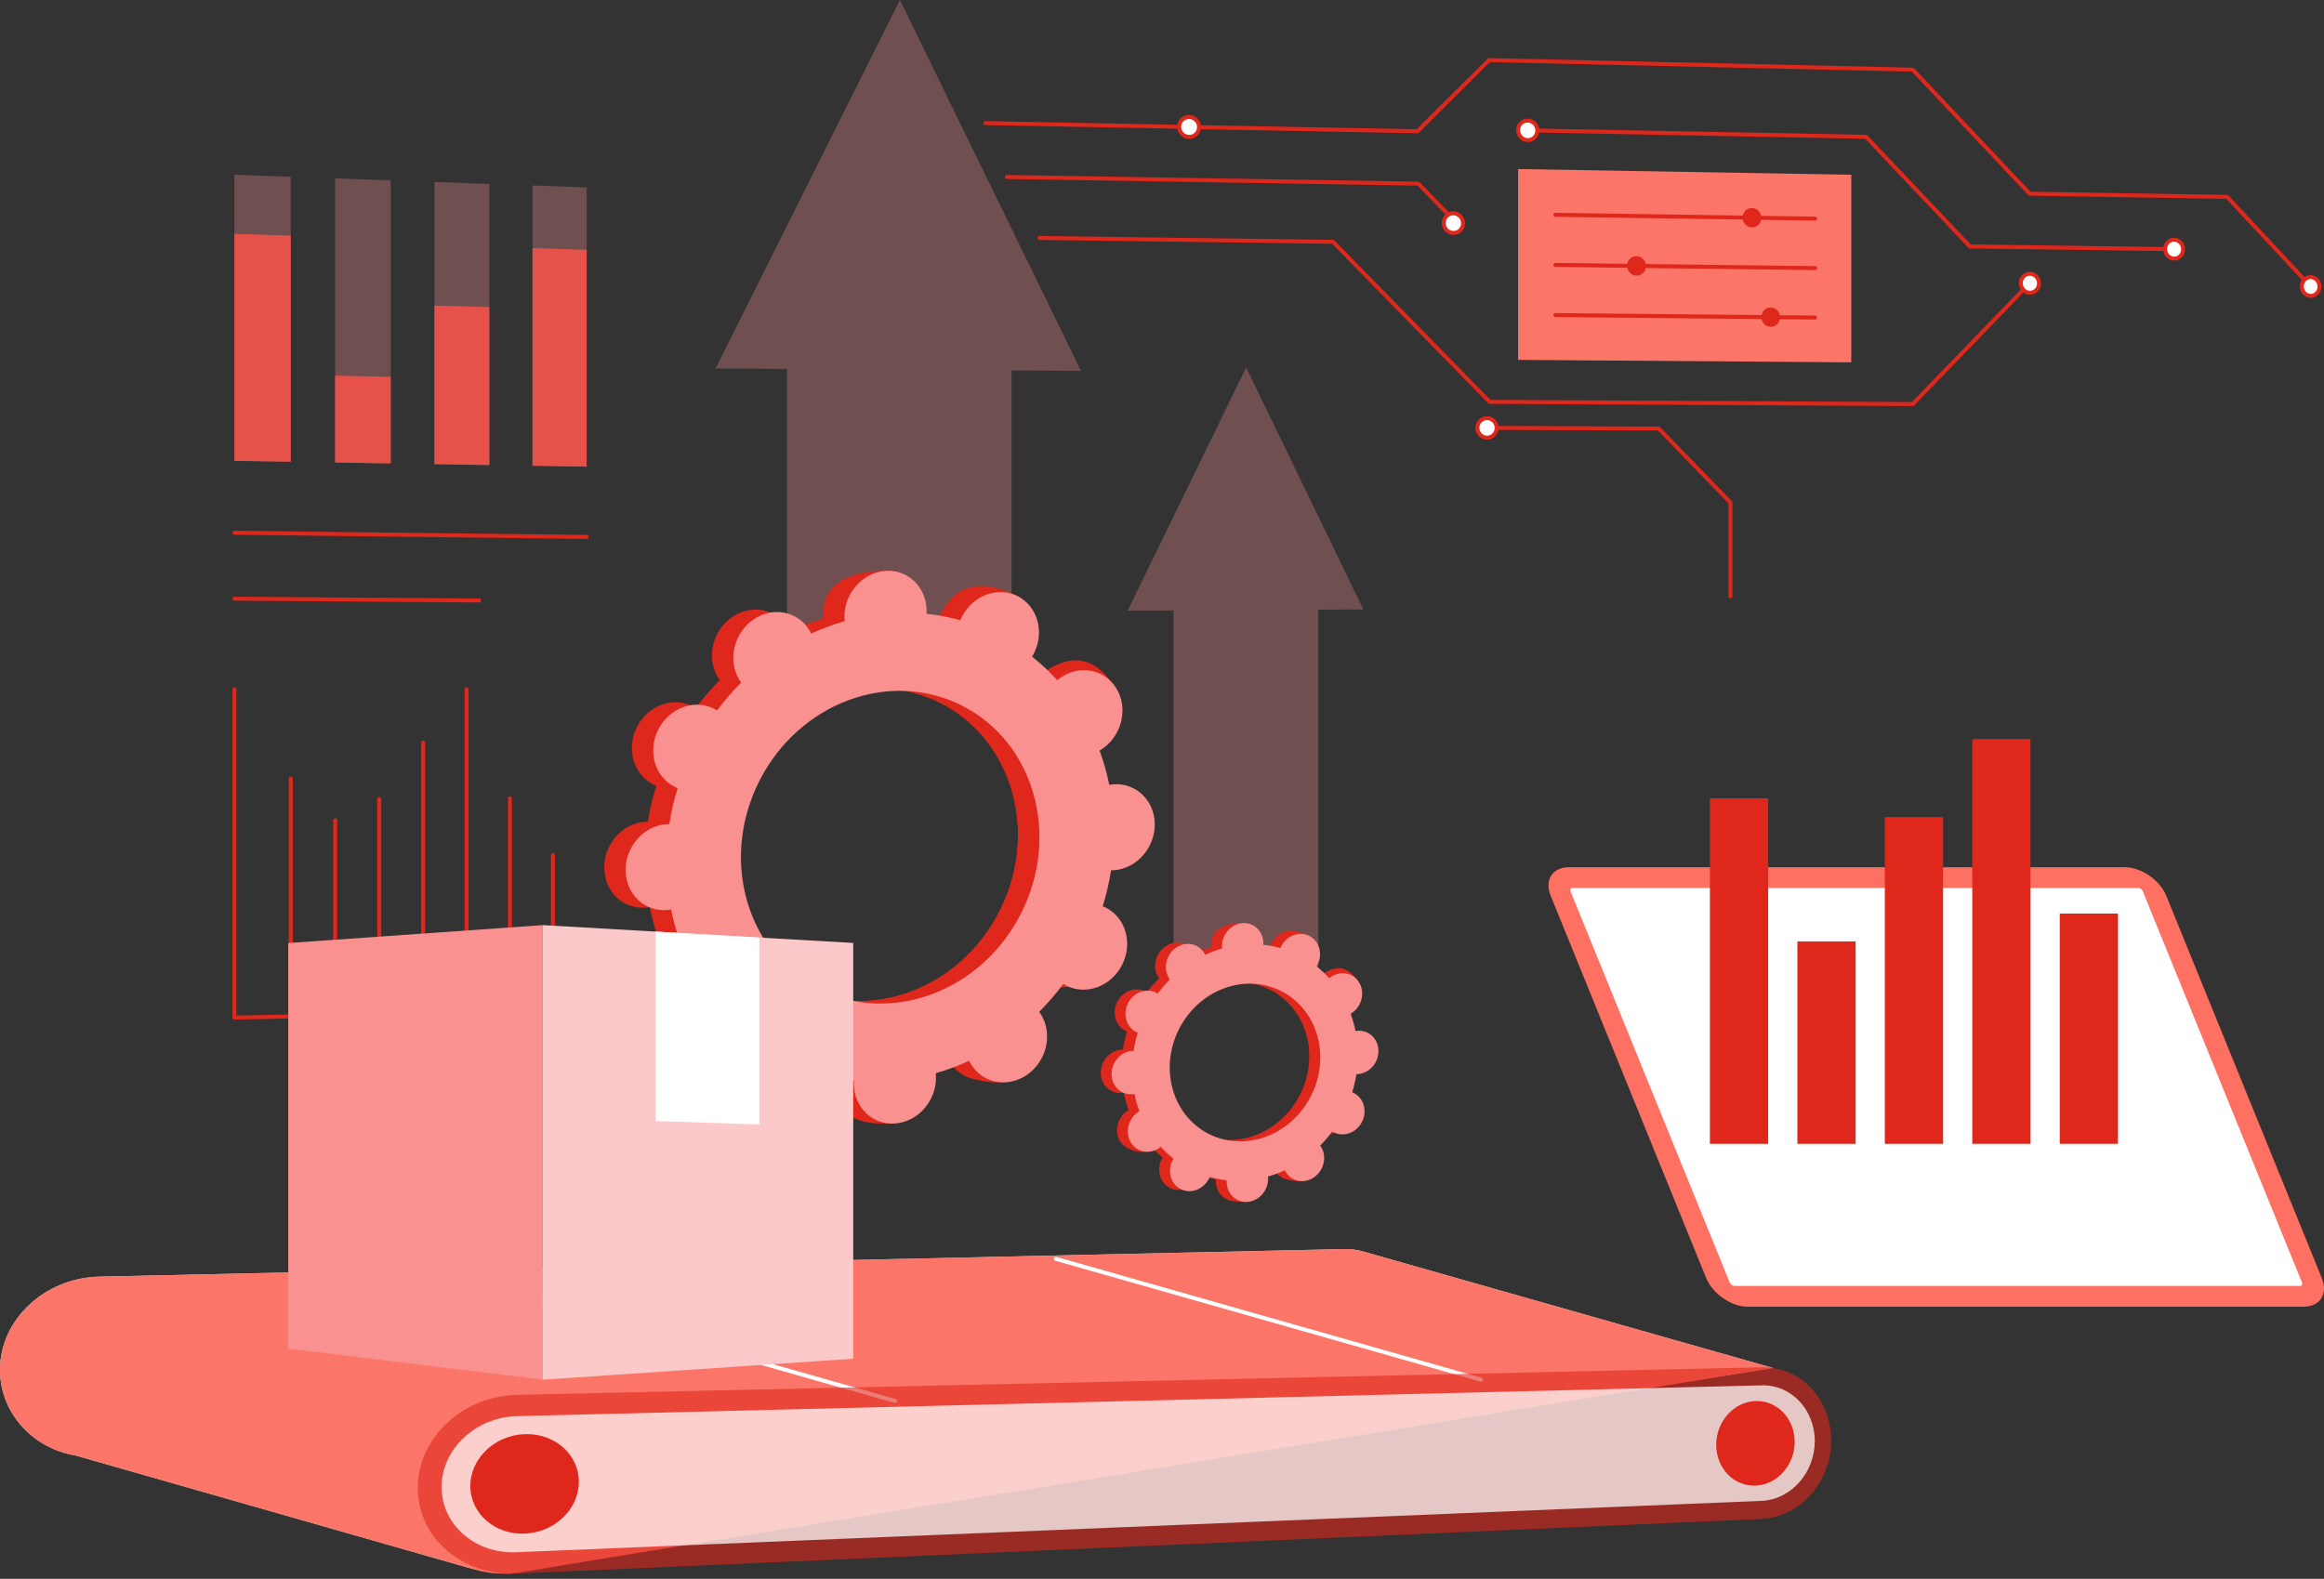 <svg width="415" height="282" viewBox="0 0 415 282" fill="none" xmlns="http://www.w3.org/2000/svg">
<rect x="0" y="0" width="415" height="282" fill="#333333" stroke="none"/>
<path opacity="0.3" d="M51.92 82.474L41.852 82.306V31.218L51.92 31.579V82.474Z" fill="#FA9191"/>
<path d="M51.92 82.474L41.852 82.306V41.768L51.92 42.089V82.474Z" fill="#E65249"/>
<path opacity="0.3" d="M69.777 82.772L59.844 82.606V31.864L69.777 32.221V82.772Z" fill="#FA9191"/>
<path d="M69.777 82.772L59.844 82.606V67.095L69.777 67.319V82.772Z" fill="#E65249"/>
<path opacity="0.3" d="M87.382 83.065L77.582 82.902V32.501L87.382 32.852V83.065Z" fill="#FA9191"/>
<path d="M87.382 83.065L77.582 82.902V54.582L87.382 54.851V83.065Z" fill="#E65249"/>
<path opacity="0.3" d="M104.76 83.354L95.09 83.193V33.128L104.76 33.475V83.354Z" fill="#FA9191"/>
<path d="M104.76 83.353L95.09 83.192V44.321L104.76 44.626V83.353Z" fill="#E65249"/>
<path d="M104.767 96.256C104.765 96.256 104.764 96.256 104.762 96.256L41.855 95.512C41.659 95.51 41.502 95.349 41.504 95.153C41.506 94.957 41.666 94.803 41.863 94.802L104.771 95.545C104.967 95.548 105.124 95.708 105.122 95.905C105.12 96.1 104.961 96.256 104.767 96.256Z" fill="#E0271B"/>
<path d="M85.573 107.612C85.573 107.612 85.572 107.612 85.571 107.612L41.857 107.289C41.66 107.288 41.503 107.128 41.504 106.931C41.505 106.736 41.664 106.579 41.859 106.579C41.86 106.579 41.861 106.579 41.862 106.579L85.576 106.902C85.772 106.903 85.93 107.063 85.929 107.26C85.927 107.455 85.768 107.612 85.573 107.612Z" fill="#E0271B"/>
<path d="M41.859 182.114C41.766 182.114 41.677 182.078 41.611 182.013C41.542 181.946 41.504 181.855 41.504 181.759V123.099C41.504 122.903 41.663 122.744 41.859 122.744C42.056 122.744 42.215 122.903 42.215 123.099V181.396L104.759 180.098C104.948 180.097 105.118 180.25 105.122 180.446C105.126 180.642 104.97 180.804 104.774 180.808L41.867 182.114C41.864 182.114 41.862 182.114 41.859 182.114Z" fill="#E0271B"/>
<path d="M51.926 174.152C51.729 174.152 51.57 173.993 51.57 173.796V139.077C51.57 138.881 51.729 138.722 51.926 138.722C52.122 138.722 52.281 138.881 52.281 139.077V173.796C52.281 173.993 52.122 174.152 51.926 174.152Z" fill="#E0271B"/>
<path d="M59.847 174.01C59.651 174.01 59.492 173.851 59.492 173.655V146.523C59.492 146.327 59.651 146.168 59.847 146.168C60.044 146.168 60.203 146.327 60.203 146.523V173.655C60.203 173.851 60.044 174.01 59.847 174.01Z" fill="#E0271B"/>
<path d="M67.719 173.87C67.522 173.87 67.363 173.711 67.363 173.514V142.733C67.363 142.536 67.522 142.377 67.719 142.377C67.915 142.377 68.074 142.536 68.074 142.733V173.514C68.074 173.71 67.915 173.87 67.719 173.87Z" fill="#E0271B"/>
<path d="M75.543 173.73C75.347 173.73 75.188 173.571 75.188 173.375V132.62C75.188 132.424 75.347 132.265 75.543 132.265C75.739 132.265 75.898 132.424 75.898 132.62V173.375C75.898 173.571 75.739 173.73 75.543 173.73Z" fill="#E0271B"/>
<path d="M83.316 173.592C83.12 173.592 82.961 173.433 82.961 173.236V123.153C82.961 122.957 83.12 122.798 83.316 122.798C83.513 122.798 83.672 122.957 83.672 123.153V173.236C83.672 173.433 83.513 173.592 83.316 173.592Z" fill="#E0271B"/>
<path d="M91.051 173.454C90.854 173.454 90.695 173.295 90.695 173.098V142.59C90.695 142.393 90.854 142.234 91.051 142.234C91.247 142.234 91.406 142.393 91.406 142.59V173.098C91.406 173.295 91.247 173.454 91.051 173.454Z" fill="#E0271B"/>
<path d="M98.734 173.317C98.538 173.317 98.379 173.158 98.379 172.962V152.765C98.379 152.568 98.538 152.409 98.734 152.409C98.93 152.409 99.09 152.568 99.09 152.765V172.962C99.09 173.158 98.93 173.317 98.734 173.317Z" fill="#E0271B"/>
<path d="M412.623 51.527C412.527 51.527 412.432 51.489 412.363 51.414L397.548 35.522L362.42 34.952C362.324 34.95 362.232 34.91 362.167 34.84L341.406 12.796L266.033 11.094L253.355 23.699C253.287 23.767 253.195 23.799 253.098 23.802L175.974 22.346C175.777 22.342 175.622 22.18 175.625 21.984C175.629 21.788 175.778 21.633 175.987 21.635L252.961 23.089L265.639 10.484C265.708 10.415 265.811 10.384 265.897 10.38L341.571 12.089C341.666 12.091 341.756 12.132 341.822 12.201L362.581 34.243L397.711 34.813C397.807 34.815 397.899 34.856 397.965 34.926L412.882 50.929C413.016 51.073 413.008 51.298 412.865 51.431C412.796 51.495 412.709 51.527 412.623 51.527Z" fill="#E0271B"/>
<path d="M341.563 72.523C341.562 72.523 341.562 72.523 341.561 72.523L265.998 72.132C265.903 72.132 265.813 72.094 265.746 72.026L237.882 43.548L185.612 42.857C185.416 42.855 185.259 42.693 185.262 42.497C185.264 42.303 185.423 42.147 185.617 42.147C185.619 42.147 185.62 42.147 185.622 42.147L238.038 42.839C238.132 42.84 238.221 42.879 238.287 42.946L266.151 71.422L341.413 71.811L362.228 50.287C362.365 50.146 362.589 50.142 362.73 50.279C362.871 50.415 362.875 50.64 362.739 50.781L341.818 72.415C341.751 72.484 341.659 72.523 341.563 72.523Z" fill="#E0271B"/>
<path d="M388.238 44.862C388.236 44.862 388.234 44.862 388.233 44.862L351.764 44.373C351.668 44.371 351.576 44.332 351.511 44.262L333.063 24.786L271.849 23.62C271.652 23.616 271.496 23.454 271.5 23.258C271.504 23.062 271.676 22.909 271.862 22.91L333.225 24.078C333.321 24.08 333.411 24.12 333.477 24.189L351.923 43.664L388.242 44.152C388.439 44.154 388.595 44.316 388.593 44.512C388.59 44.706 388.431 44.862 388.238 44.862Z" fill="#E0271B"/>
<path d="M309.009 106.847C308.813 106.847 308.654 106.688 308.654 106.491V89.911L296.042 76.897L265.049 76.781C264.853 76.781 264.695 76.621 264.695 76.425C264.696 76.229 264.855 76.071 265.051 76.071C265.051 76.071 265.051 76.071 265.052 76.071L296.194 76.186C296.29 76.187 296.381 76.226 296.448 76.295L309.264 89.52C309.329 89.586 309.365 89.675 309.365 89.767V106.491C309.365 106.688 309.205 106.847 309.009 106.847Z" fill="#E0271B"/>
<path d="M259.535 39.617C259.442 39.617 259.35 39.581 259.28 39.509L253.109 33.157L179.787 31.967C179.591 31.963 179.434 31.802 179.438 31.606C179.441 31.412 179.599 31.256 179.793 31.256C179.795 31.256 179.797 31.256 179.799 31.256L253.267 32.449C253.361 32.45 253.451 32.489 253.516 32.556L259.79 39.014C259.926 39.155 259.923 39.38 259.782 39.516C259.713 39.584 259.624 39.617 259.535 39.617Z" fill="#E0271B"/>
<path d="M330.585 64.717L271.094 64.281V30.197L330.585 31.211V64.717Z" fill="#FB7668"/>
<path d="M324.125 39.406C324.123 39.406 324.121 39.406 324.119 39.406L277.745 38.722C277.548 38.719 277.392 38.557 277.395 38.361C277.397 38.165 277.574 38.005 277.755 38.011L324.13 38.695C324.326 38.698 324.483 38.859 324.48 39.056C324.477 39.25 324.319 39.406 324.125 39.406Z" fill="#E0271B"/>
<path d="M324.125 48.241C324.123 48.241 324.122 48.241 324.12 48.241L277.746 47.675C277.549 47.673 277.392 47.512 277.395 47.316C277.397 47.12 277.569 46.969 277.754 46.965L324.129 47.53C324.325 47.533 324.482 47.694 324.48 47.89C324.477 48.084 324.319 48.241 324.125 48.241Z" fill="#E0271B"/>
<path d="M324.125 57.076C324.123 57.076 324.122 57.076 324.121 57.076L277.746 56.629C277.55 56.627 277.393 56.467 277.395 56.271C277.396 56.076 277.555 55.919 277.75 55.919C277.751 55.919 277.752 55.919 277.753 55.919L324.128 56.365C324.324 56.367 324.482 56.528 324.48 56.724C324.478 56.919 324.319 57.076 324.125 57.076Z" fill="#E0271B"/>
<path d="M317.873 56.66C317.873 57.613 317.125 58.378 316.201 58.37C315.277 58.361 314.527 57.581 314.527 56.628C314.527 55.674 315.277 54.909 316.201 54.918C317.125 54.927 317.873 55.707 317.873 56.66Z" fill="#E0271B"/>
<path d="M293.928 47.517C293.928 48.477 293.169 49.245 292.232 49.234C291.295 49.224 290.535 48.436 290.535 47.476C290.535 46.516 291.295 45.747 292.232 45.759C293.169 45.771 293.928 46.558 293.928 47.517Z" fill="#E0271B"/>
<path d="M314.524 38.909C314.524 39.862 313.774 40.624 312.849 40.611C311.923 40.598 311.172 39.814 311.172 38.859C311.172 37.905 311.923 37.142 312.849 37.156C313.774 37.171 314.524 37.955 314.524 38.909Z" fill="#E0271B"/>
<path d="M261.261 39.877C261.261 40.845 260.488 41.62 259.534 41.606C258.579 41.593 257.805 40.797 257.805 39.828C257.805 38.858 258.579 38.084 259.534 38.098C260.488 38.112 261.261 38.909 261.261 39.877Z" fill="white"/>
<path d="M259.558 41.962C259.548 41.962 259.538 41.962 259.529 41.962C258.382 41.946 257.449 40.989 257.449 39.828C257.449 39.258 257.67 38.727 258.071 38.332C258.465 37.944 258.99 37.734 259.539 37.743C260.684 37.76 261.616 38.717 261.616 39.877C261.616 40.446 261.396 40.977 260.995 41.372C260.609 41.753 260.099 41.962 259.558 41.962ZM259.508 38.453C259.154 38.453 258.822 38.59 258.57 38.838C258.306 39.098 258.16 39.45 258.16 39.828C258.16 40.602 258.779 41.241 259.539 41.251C259.899 41.263 260.24 41.119 260.497 40.866C260.76 40.605 260.906 40.254 260.906 39.877C260.906 39.103 260.288 38.465 259.529 38.453C259.521 38.453 259.515 38.453 259.508 38.453Z" fill="#E0271B"/>
<path d="M364.112 50.612C364.112 51.552 363.384 52.306 362.485 52.296C361.585 52.286 360.855 51.515 360.855 50.574C360.855 49.633 361.585 48.88 362.485 48.89C363.384 48.901 364.112 49.672 364.112 50.612Z" fill="white"/>
<path d="M362.502 52.651C362.495 52.651 362.488 52.651 362.481 52.651C361.388 52.639 360.5 51.707 360.5 50.574C360.5 50.009 360.716 49.484 361.109 49.096C361.482 48.728 361.988 48.536 362.489 48.535C363.58 48.548 364.467 49.48 364.467 50.611C364.467 51.176 364.252 51.701 363.859 52.089C363.492 52.452 363.011 52.651 362.502 52.651ZM362.466 49.245C362.145 49.245 361.841 49.371 361.608 49.602C361.352 49.855 361.21 50.2 361.21 50.574C361.21 51.319 361.784 51.932 362.488 51.94C362.816 51.932 363.123 51.817 363.359 51.584C363.616 51.33 363.757 50.985 363.757 50.611C363.757 49.867 363.184 49.254 362.48 49.245C362.475 49.245 362.47 49.245 362.466 49.245Z" fill="#E0271B"/>
<path d="M267.252 76.434C267.252 77.398 266.485 78.178 265.539 78.174C264.592 78.171 263.824 77.386 263.824 76.421C263.824 75.456 264.592 74.677 265.539 74.681C266.485 74.685 267.252 75.47 267.252 76.434Z" fill="white"/>
<path d="M265.544 78.53C265.542 78.53 265.54 78.53 265.538 78.53C264.397 78.526 263.469 77.58 263.469 76.421C263.469 75.853 263.688 75.321 264.087 74.924C264.477 74.535 265.001 74.333 265.54 74.325C266.68 74.33 267.607 75.276 267.607 76.434C267.607 77.002 267.388 77.533 266.989 77.93C266.601 78.317 266.089 78.53 265.544 78.53ZM265.531 75.036C265.177 75.036 264.842 75.175 264.589 75.427C264.325 75.69 264.179 76.043 264.179 76.421C264.179 77.19 264.79 77.817 265.54 77.819C265.909 77.829 266.233 77.681 266.488 77.427C266.751 77.164 266.897 76.811 266.897 76.434C266.897 75.666 266.287 75.039 265.537 75.036C265.535 75.036 265.533 75.036 265.531 75.036Z" fill="#E0271B"/>
<path d="M414.201 51.19C414.201 52.116 413.494 52.859 412.621 52.849C411.747 52.84 411.039 52.08 411.039 51.153C411.039 50.226 411.747 49.483 412.621 49.494C413.494 49.504 414.201 50.264 414.201 51.19Z" fill="white"/>
<path d="M412.637 53.204C412.63 53.204 412.624 53.204 412.617 53.204C411.551 53.192 410.684 52.272 410.684 51.153C410.684 50.59 410.898 50.068 411.286 49.684C411.649 49.326 412.112 49.144 412.625 49.138C413.69 49.151 414.556 50.071 414.556 51.189C414.556 51.752 414.342 52.273 413.954 52.657C413.597 53.01 413.13 53.204 412.637 53.204ZM412.602 49.849C412.298 49.849 412.009 49.969 411.786 50.19C411.533 50.439 411.394 50.781 411.394 51.153C411.394 51.885 411.946 52.486 412.624 52.493C412.938 52.497 413.228 52.376 413.454 52.152C413.706 51.902 413.845 51.56 413.845 51.189C413.845 50.458 413.294 49.857 412.616 49.849C412.612 49.849 412.607 49.849 412.602 49.849Z" fill="#E0271B"/>
<path d="M389.841 44.528C389.841 45.461 389.123 46.208 388.238 46.197C387.351 46.185 386.633 45.419 386.633 44.485C386.633 43.552 387.351 42.805 388.238 42.817C389.123 42.829 389.841 43.596 389.841 44.528Z" fill="white"/>
<path d="M388.257 46.552C388.249 46.552 388.241 46.551 388.233 46.551C387.154 46.538 386.277 45.611 386.277 44.485C386.277 43.921 386.493 43.398 386.883 43.012C387.251 42.65 387.739 42.452 388.242 42.461C389.319 42.476 390.196 43.404 390.196 44.528C390.196 45.092 389.981 45.614 389.59 46C389.229 46.356 388.757 46.552 388.257 46.552ZM388.216 43.172C387.905 43.172 387.609 43.294 387.382 43.518C387.128 43.769 386.988 44.112 386.988 44.485C386.988 45.224 387.55 45.832 388.242 45.841C388.561 45.849 388.86 45.722 389.091 45.494C389.345 45.243 389.485 44.9 389.485 44.528C389.485 43.79 388.923 43.181 388.232 43.172C388.227 43.172 388.221 43.172 388.216 43.172Z" fill="#E0271B"/>
<path d="M274.52 23.317C274.52 24.281 273.753 25.049 272.806 25.032C271.858 25.014 271.09 24.217 271.09 23.251C271.09 22.286 271.858 21.518 272.806 21.537C273.753 21.555 274.52 22.352 274.52 23.317Z" fill="white"/>
<path d="M272.838 25.387C272.825 25.387 272.812 25.386 272.799 25.386C271.661 25.365 270.734 24.407 270.734 23.251C270.734 22.681 270.955 22.152 271.355 21.759C271.747 21.376 272.27 21.175 272.813 21.181C273.95 21.203 274.875 22.161 274.875 23.316C274.875 23.885 274.655 24.414 274.255 24.807C273.874 25.182 273.372 25.387 272.838 25.387ZM272.772 21.891C272.426 21.891 272.1 22.024 271.852 22.267C271.59 22.524 271.445 22.874 271.445 23.251C271.445 24.023 272.058 24.662 272.812 24.676C273.16 24.683 273.504 24.549 273.758 24.299C274.02 24.042 274.165 23.693 274.165 23.316C274.165 22.545 273.552 21.906 272.799 21.891C272.79 21.891 272.781 21.891 272.772 21.891Z" fill="#E0271B"/>
<path d="M214.112 22.71C214.112 23.691 213.318 24.472 212.338 24.454C211.358 24.436 210.562 23.625 210.562 22.643C210.562 21.661 211.358 20.88 212.338 20.899C213.318 20.918 214.112 21.729 214.112 22.71Z" fill="white"/>
<path d="M212.372 24.811C212.359 24.811 212.345 24.81 212.332 24.81C211.16 24.789 210.207 23.817 210.207 22.644C210.207 22.072 210.43 21.538 210.835 21.142C211.239 20.745 211.768 20.535 212.345 20.544C213.515 20.567 214.468 21.539 214.468 22.711C214.468 23.282 214.245 23.815 213.841 24.212C213.447 24.599 212.927 24.811 212.372 24.811ZM212.303 21.255C211.936 21.255 211.592 21.394 211.332 21.649C211.065 21.911 210.918 22.265 210.918 22.644C210.918 23.432 211.558 24.085 212.345 24.1C212.723 24.108 213.076 23.966 213.343 23.705C213.61 23.443 213.757 23.09 213.757 22.711C213.757 21.923 213.117 21.27 212.331 21.255C212.322 21.255 212.313 21.255 212.303 21.255Z" fill="#E0271B"/>
<path opacity="0.3" d="M243.457 108.853L222.531 65.629L201.355 109.08L209.551 109.036V175.874L235.417 175.247V108.896L243.457 108.853Z" fill="#FA9191"/>
<path d="M236.254 202.032C238.045 202.941 240.296 202.106 241.281 200.166C242.266 198.226 241.612 195.916 239.82 195.007C239.728 194.959 239.633 194.92 239.538 194.882C239.871 193.809 240.122 192.727 240.29 191.645C240.393 191.644 240.496 191.642 240.601 191.633C242.645 191.451 244.267 189.573 244.224 187.438C244.181 185.303 242.49 183.72 240.446 183.902C240.339 183.912 240.234 183.929 240.129 183.947C239.916 182.889 239.623 181.856 239.254 180.856C239.348 180.801 239.442 180.744 239.533 180.68C241.282 179.455 241.841 177.037 240.782 175.279C239.723 173.521 237.447 173.09 235.698 174.315C235.608 174.378 235.524 174.445 235.441 174.514C234.75 173.751 233.993 173.043 233.173 172.398C233.231 172.303 233.287 172.207 233.338 172.107C234.323 170.167 235.61 168.048 233.805 167.166C229.628 165.127 227.835 166.873 226.85 168.813C226.799 168.913 226.755 169.015 226.713 169.118C225.708 168.837 224.69 168.643 223.666 168.536C223.672 168.428 223.677 168.32 223.675 168.211C223.632 166.076 224.266 164.921 222.214 164.881C217.74 164.794 216.23 166.736 216.273 168.87C216.275 168.982 216.285 169.091 216.296 169.2C215.27 169.492 214.264 169.865 213.283 170.317C213.237 170.222 213.189 170.128 213.133 170.036C212.074 168.278 209.798 167.846 208.049 169.071C206.3 170.297 205.741 172.715 206.8 174.472C206.855 174.562 206.914 174.647 206.975 174.73C206.2 175.504 205.475 176.345 204.805 177.247C204.718 177.193 204.63 177.14 204.537 177.093C202.746 176.183 200.495 177.018 199.51 178.958C198.525 180.898 199.179 183.208 200.971 184.118C201.063 184.165 201.158 184.204 201.253 184.242C200.92 185.316 200.669 186.397 200.501 187.48C200.399 187.48 200.295 187.482 200.191 187.491C198.147 187.673 196.525 189.551 196.567 191.686C196.61 193.821 198.302 195.404 200.346 195.222C200.453 195.212 200.557 195.195 200.662 195.177C200.875 196.235 201.168 197.268 201.537 198.268C201.443 198.324 201.349 198.38 201.258 198.444C199.509 199.669 198.95 202.088 200.009 203.845C201.068 205.603 204.574 206.42 206.323 205.194C206.413 205.132 205.267 204.679 205.35 204.61C206.041 205.374 206.799 206.081 207.618 206.727C207.561 206.822 207.504 206.917 207.453 207.018C206.468 208.958 207.122 211.268 208.914 212.177C210.705 213.087 212.956 212.252 213.941 210.312C213.992 210.211 214.036 210.109 214.078 210.007C215.083 210.288 216.101 210.482 217.125 210.589C217.119 210.696 217.114 210.804 217.116 210.914C217.159 213.049 218.851 214.631 220.895 214.449C222.939 214.267 224.561 212.389 224.518 210.254C224.516 210.142 224.507 210.033 224.496 209.925C225.521 209.633 226.528 209.259 227.508 208.807C227.554 208.902 227.603 208.997 227.658 209.089C228.717 210.846 230.993 211.278 232.742 210.053C234.491 208.828 235.05 206.41 233.991 204.652C233.937 204.562 233.877 204.478 233.817 204.395C234.591 203.62 235.317 202.779 235.987 201.877C236.073 201.931 236.161 201.985 236.254 202.032ZM213.92 202.315C207.416 199.012 205.042 190.625 208.617 183.582C212.193 176.539 220.365 173.507 226.87 176.809C233.375 180.112 235.749 188.499 232.173 195.542C228.597 202.585 220.425 205.618 213.92 202.315Z" fill="#E0271B"/>
<path d="M240.598 191.633C242.642 191.451 244.265 189.572 244.222 187.438C244.179 185.303 242.487 183.72 240.443 183.902C240.337 183.912 240.232 183.929 240.127 183.947C239.914 182.889 239.621 181.856 239.252 180.856C239.346 180.801 239.44 180.744 239.531 180.68C241.28 179.454 243.443 176.494 242.21 174.854C239.868 171.742 237.445 173.089 235.696 174.315C235.606 174.377 235.522 174.445 235.439 174.514C234.748 173.75 233.991 173.043 233.171 172.397C233.228 172.303 233.285 172.207 233.336 172.106C233.872 171.051 233.919 169.887 233.565 168.897C231.876 171.87 230.21 174.855 228.573 177.857C233.762 181.659 235.415 189.153 232.171 195.542C229.422 200.956 223.958 203.995 218.623 203.614C218.385 204.232 218.152 204.852 217.897 205.463C217.205 207.122 216.419 208.747 215.633 210.369C216.128 210.463 216.625 210.536 217.123 210.588C217.116 210.696 217.112 210.804 217.114 210.914C217.156 213.048 218.453 214.862 222.157 214.666C224.206 214.557 224.558 212.389 224.515 210.254C224.513 210.142 224.504 210.033 224.493 209.925C225.518 209.633 226.525 209.259 227.505 208.807C227.552 208.902 227.6 208.997 227.656 209.089C228.715 210.846 232.389 211.593 234.137 210.368C235.886 209.143 235.047 206.41 233.988 204.652C233.934 204.562 233.875 204.478 233.814 204.395C234.589 203.62 235.314 202.779 235.984 201.877C236.071 201.931 236.159 201.984 236.252 202.031C238.043 202.941 240.294 202.106 241.279 200.166C242.264 198.226 241.61 195.916 239.818 195.007C239.726 194.96 239.631 194.92 239.536 194.882C239.869 193.809 240.12 192.727 240.288 191.645C240.391 191.644 240.494 191.642 240.598 191.633Z" fill="#E0271B"/>
<path d="M238.183 202.251C239.975 203.16 242.226 202.325 243.211 200.385C244.196 198.445 243.542 196.136 241.75 195.226C241.657 195.179 241.562 195.139 241.467 195.101C241.8 194.028 242.051 192.946 242.22 191.864C242.322 191.864 242.425 191.862 242.53 191.853C244.574 191.67 246.196 189.792 246.153 187.657C246.111 185.522 244.419 183.939 242.375 184.122C242.268 184.131 242.163 184.148 242.059 184.167C241.845 183.109 241.553 182.075 241.184 181.075C241.278 181.02 241.371 180.963 241.463 180.899C243.211 179.674 243.77 177.256 242.711 175.498C241.652 173.741 239.376 173.309 237.627 174.534C237.538 174.597 237.454 174.665 237.37 174.733C236.68 173.97 235.922 173.262 235.102 172.617C235.16 172.522 235.217 172.426 235.268 172.326C236.253 170.386 235.599 168.076 233.807 167.166C232.015 166.257 229.765 167.092 228.78 169.032C228.729 169.132 228.685 169.234 228.643 169.337C227.638 169.056 226.619 168.862 225.595 168.755C225.602 168.647 225.607 168.539 225.604 168.43C225.562 166.295 223.87 164.712 221.826 164.894C219.782 165.076 218.16 166.955 218.202 169.089C218.205 169.201 218.214 169.31 218.225 169.418C217.2 169.711 216.193 170.084 215.213 170.536C215.166 170.441 215.118 170.346 215.063 170.255C214.004 168.497 211.727 168.065 209.979 169.29C208.23 170.516 207.671 172.934 208.73 174.692C208.784 174.781 208.844 174.866 208.904 174.949C208.13 175.723 207.404 176.564 206.734 177.466C206.647 177.412 206.56 177.359 206.467 177.312C204.675 176.402 202.425 177.237 201.44 179.177C200.455 181.117 201.109 183.427 202.9 184.337C202.993 184.384 203.088 184.424 203.183 184.461C202.85 185.535 202.599 186.617 202.431 187.699C202.328 187.699 202.225 187.701 202.12 187.71C200.076 187.892 198.454 189.771 198.497 191.906C198.54 194.04 200.231 195.623 202.275 195.441C202.382 195.431 202.487 195.415 202.591 195.396C202.805 196.454 203.097 197.488 203.467 198.488C203.373 198.543 203.279 198.6 203.188 198.664C201.439 199.889 200.88 202.307 201.939 204.065C202.998 205.822 205.274 206.254 207.023 205.029C207.112 204.966 207.197 204.898 207.28 204.829C207.971 205.593 208.728 206.301 209.548 206.946C209.49 207.041 209.434 207.137 209.383 207.237C208.398 209.177 209.052 211.487 210.843 212.397C212.635 213.306 214.886 212.471 215.87 210.531C215.922 210.431 215.965 210.329 216.008 210.227C217.013 210.507 218.031 210.701 219.055 210.808C219.049 210.916 219.044 211.024 219.046 211.133C219.089 213.268 220.781 214.851 222.824 214.669C224.868 214.487 226.491 212.608 226.448 210.474C226.446 210.362 226.436 210.253 226.425 210.145C227.45 209.852 228.457 209.479 229.437 209.027C229.484 209.122 229.532 209.217 229.588 209.308C230.647 211.066 232.923 211.498 234.672 210.273C236.42 209.048 236.979 206.63 235.92 204.872C235.866 204.782 235.807 204.697 235.746 204.614C236.521 203.84 237.246 202.999 237.916 202.097C238.002 202.151 238.09 202.204 238.183 202.251ZM215.85 202.534C209.345 199.232 206.971 190.845 210.547 183.801C214.123 176.758 222.295 173.726 228.8 177.028C235.304 180.331 237.679 188.718 234.102 195.761C230.526 202.804 222.355 205.837 215.85 202.534Z" fill="#FA9191"/>
<g opacity="0.3">
<path d="M180.641 122.694L140.539 123.061V46.378L180.641 46.86V122.694Z" fill="#FA9191"/>
<path d="M193.043 66.246L127.77 65.814L160.702 0L193.043 66.246Z" fill="#FA9191"/>
</g>
<path d="M186.585 175.611C190.137 177.414 194.599 175.759 196.552 171.912C198.505 168.066 197.208 163.486 193.656 161.683C193.472 161.59 193.284 161.511 193.096 161.436C193.756 159.308 194.254 157.163 194.587 155.017C194.791 155.017 194.995 155.013 195.203 154.995C199.255 154.634 202.471 150.91 202.387 146.677C202.302 142.445 198.948 139.306 194.895 139.667C194.683 139.686 194.475 139.72 194.268 139.757C193.845 137.659 193.265 135.61 192.533 133.627C192.72 133.518 192.905 133.405 193.087 133.278C196.553 130.849 197.662 126.055 195.562 122.57C193.463 119.086 188.95 118.23 185.483 120.659C185.305 120.783 185.138 120.918 184.973 121.054C183.603 119.54 182.101 118.137 180.476 116.857C180.591 116.67 180.702 116.48 180.804 116.281C182.756 112.434 185.308 108.233 181.728 106.486C173.447 102.443 169.894 105.904 167.941 109.75C167.84 109.949 167.752 110.151 167.669 110.354C165.676 109.798 163.657 109.413 161.627 109.201C161.64 108.987 161.649 108.773 161.645 108.556C161.56 104.323 162.816 102.033 158.748 101.954C149.878 101.781 146.885 105.632 146.97 109.864C146.974 110.085 146.993 110.301 147.015 110.516C144.982 111.096 142.986 111.837 141.042 112.733C140.95 112.544 140.854 112.356 140.745 112.174C138.645 108.689 134.132 107.833 130.665 110.263C127.198 112.692 126.089 117.486 128.189 120.971C128.296 121.149 128.414 121.316 128.534 121.481C126.999 123.017 125.561 124.684 124.232 126.472C124.06 126.365 123.886 126.259 123.702 126.166C120.15 124.362 115.687 126.018 113.735 129.865C111.782 133.711 113.078 138.29 116.63 140.094C116.814 140.187 117.002 140.266 117.191 140.341C116.531 142.469 116.033 144.614 115.699 146.76C115.496 146.76 115.292 146.764 115.084 146.782C111.032 147.143 107.815 150.867 107.9 155.1C107.985 159.332 111.339 162.471 115.392 162.109C115.603 162.09 115.811 162.057 116.018 162.02C116.441 164.118 117.021 166.166 117.753 168.15C117.567 168.259 117.381 168.371 117.2 168.498C113.733 170.927 112.625 175.722 114.724 179.206C116.824 182.691 123.775 184.31 127.243 181.881C127.42 181.757 125.149 180.859 125.314 180.723C126.683 182.237 128.185 183.64 129.81 184.92C129.696 185.107 129.584 185.297 129.483 185.496C127.53 189.342 128.827 193.922 132.379 195.726C135.931 197.529 140.393 195.873 142.346 192.027C142.447 191.828 142.534 191.625 142.618 191.423C144.611 191.979 146.63 192.364 148.66 192.576C148.647 192.79 148.637 193.004 148.642 193.221C148.726 197.454 152.081 200.592 156.133 200.231C160.185 199.869 163.402 196.145 163.317 191.913C163.312 191.692 163.294 191.476 163.272 191.261C165.305 190.681 167.301 189.941 169.244 189.044C169.337 189.233 169.433 189.421 169.542 189.603C171.642 193.088 176.155 193.944 179.622 191.514C183.089 189.085 184.198 184.291 182.098 180.806C181.99 180.628 181.873 180.461 181.753 180.296C183.288 178.761 184.726 177.093 186.055 175.305C186.227 175.412 186.401 175.518 186.585 175.611ZM142.306 176.173C129.41 169.625 124.702 152.997 131.792 139.032C138.882 125.068 155.084 119.056 167.981 125.604C180.877 132.152 185.585 148.78 178.495 162.744C171.405 176.708 155.202 182.721 142.306 176.173Z" fill="#E0271B"/>
<path d="M195.2 154.995C199.253 154.633 202.469 150.909 202.384 146.677C202.299 142.444 198.945 139.306 194.893 139.667C194.681 139.686 194.473 139.72 194.266 139.756C193.843 137.659 193.263 135.61 192.531 133.627C192.717 133.518 192.903 133.405 193.084 133.278C196.551 130.849 200.841 124.98 198.394 121.729C193.752 115.559 188.947 118.23 185.48 120.659C185.302 120.783 185.135 120.917 184.97 121.054C183.601 119.54 182.099 118.137 180.474 116.857C180.588 116.669 180.7 116.48 180.801 116.28C181.864 114.187 181.958 111.879 181.256 109.917C177.907 115.811 174.603 121.73 171.359 127.681C181.647 135.22 184.923 150.078 178.492 162.744C173.042 173.478 162.209 179.505 151.632 178.749C151.16 179.973 150.697 181.203 150.192 182.415C148.821 185.704 147.263 188.925 145.703 192.142C146.684 192.327 147.669 192.472 148.657 192.576C148.645 192.79 148.635 193.004 148.639 193.221C148.724 197.453 151.294 201.049 158.638 200.66C162.701 200.444 163.399 196.145 163.314 191.913C163.31 191.691 163.291 191.475 163.269 191.26C165.302 190.681 167.299 189.94 169.242 189.044C169.334 189.233 169.43 189.421 169.54 189.602C171.64 193.087 178.924 194.568 182.391 192.139C185.858 189.71 184.195 184.291 182.096 180.806C181.988 180.627 181.87 180.461 181.751 180.296C183.286 178.76 184.724 177.093 186.053 175.304C186.225 175.412 186.399 175.518 186.583 175.611C190.135 177.414 194.597 175.758 196.55 171.912C198.503 168.066 197.206 163.486 193.654 161.683C193.47 161.589 193.282 161.511 193.094 161.436C193.754 159.308 194.251 157.163 194.585 155.017C194.788 155.017 194.993 155.013 195.2 154.995Z" fill="#E0271B"/>
<path d="M190.405 176.045C193.957 177.848 198.419 176.193 200.372 172.346C202.325 168.5 201.028 163.921 197.476 162.117C197.292 162.024 197.104 161.945 196.916 161.87C197.576 159.742 198.074 157.597 198.407 155.451C198.611 155.451 198.815 155.448 199.023 155.429C203.075 155.068 206.291 151.344 206.207 147.111C206.122 142.878 202.768 139.74 198.715 140.101C198.504 140.12 198.296 140.154 198.089 140.191C197.665 138.093 197.085 136.044 196.354 134.061C196.54 133.952 196.726 133.839 196.907 133.712C200.374 131.283 201.482 126.489 199.383 123.004C197.283 119.519 192.77 118.664 189.303 121.093C189.125 121.217 188.958 121.351 188.793 121.488C187.424 119.974 185.922 118.571 184.297 117.291C184.411 117.103 184.523 116.914 184.624 116.714C186.577 112.868 185.28 108.288 181.728 106.485C178.176 104.682 173.714 106.337 171.761 110.184C171.66 110.383 171.573 110.585 171.489 110.788C169.496 110.231 167.477 109.847 165.447 109.635C165.46 109.421 165.47 109.207 165.465 108.989C165.381 104.757 162.027 101.619 157.974 101.98C153.922 102.341 150.705 106.065 150.79 110.297C150.795 110.519 150.813 110.735 150.835 110.95C148.802 111.529 146.806 112.27 144.862 113.166C144.77 112.977 144.674 112.79 144.565 112.608C142.465 109.123 137.952 108.267 134.485 110.696C131.018 113.125 129.91 117.919 132.009 121.404C132.117 121.583 132.235 121.75 132.354 121.914C130.819 123.45 129.381 125.117 128.052 126.906C127.88 126.798 127.706 126.693 127.522 126.599C123.97 124.796 119.508 126.452 117.555 130.298C115.602 134.144 116.899 138.724 120.451 140.527C120.635 140.621 120.822 140.699 121.011 140.774C120.351 142.902 119.853 145.047 119.52 147.193C119.316 147.194 119.112 147.197 118.904 147.215C114.852 147.577 111.635 151.3 111.72 155.533C111.805 159.766 115.159 162.904 119.212 162.542C119.423 162.524 119.631 162.49 119.838 162.453C120.262 164.551 120.842 166.6 121.573 168.583C121.387 168.692 121.201 168.805 121.02 168.932C117.553 171.361 116.445 176.155 118.544 179.64C120.644 183.125 125.157 183.981 128.624 181.552C128.802 181.427 128.969 181.293 129.134 181.156C130.503 182.67 132.005 184.073 133.63 185.353C133.516 185.541 133.404 185.73 133.303 185.93C131.35 189.776 132.647 194.356 136.199 196.159C139.751 197.962 144.213 196.307 146.166 192.46C146.267 192.261 146.354 192.059 146.438 191.856C148.431 192.413 150.45 192.797 152.48 193.009C152.467 193.223 152.457 193.437 152.461 193.655C152.547 197.887 155.9 201.025 159.953 200.664C164.005 200.303 167.222 196.579 167.137 192.346C167.133 192.125 167.114 191.909 167.092 191.694C169.125 191.115 171.121 190.374 173.064 189.478C173.157 189.666 173.253 189.854 173.362 190.036C175.462 193.521 179.975 194.377 183.442 191.948C186.909 189.519 188.018 184.725 185.918 181.24C185.81 181.061 185.692 180.894 185.573 180.73C187.108 179.194 188.546 177.527 189.875 175.738C190.046 175.846 190.221 175.952 190.405 176.045ZM146.126 176.607C133.229 170.059 128.522 153.431 135.612 139.466C142.702 125.502 158.904 119.49 171.801 126.038C184.697 132.586 189.404 149.214 182.314 163.178C175.224 177.143 159.022 183.155 146.126 176.607Z" fill="#FA9191"/>
<path d="M243.694 223.617C243.671 223.61 243.648 223.604 243.624 223.597L243.624 223.597C242.475 223.249 241.255 223.076 239.989 223.108L17.661 228.03C7.967 228.276 0 235.721 0 244.655C0 252.306 5.751 258.682 13.517 259.976L83.353 279.939C85.977 280.69 88.734 280.856 91.429 280.424L316.582 244.34L243.694 223.617Z" fill="#D8DEE8"/>
<path d="M243.694 223.617C243.671 223.61 243.648 223.604 243.624 223.597L243.624 223.597C242.475 223.249 241.255 223.076 239.989 223.108L17.661 228.03C7.967 228.276 0 235.721 0 244.655C0 252.306 5.751 258.682 13.517 259.976L84.823 280.36C86.491 280.838 88.217 281.08 89.951 281.08H91.162L316.582 244.34L243.694 223.617Z" fill="#FB7668"/>
<path d="M264.445 246.788C264.413 246.788 264.38 246.784 264.348 246.774L188.457 225.189C188.269 225.135 188.159 224.939 188.213 224.75C188.267 224.562 188.462 224.452 188.652 224.506L264.542 246.091C264.731 246.145 264.841 246.341 264.787 246.53C264.742 246.686 264.6 246.788 264.445 246.788Z" fill="white"/>
<path d="M159.863 250.599C159.831 250.599 159.798 250.595 159.766 250.586L83.875 229C83.687 228.947 83.577 228.75 83.631 228.561C83.684 228.373 83.881 228.263 84.07 228.317L159.96 249.902C160.149 249.956 160.258 250.152 160.205 250.341C160.16 250.497 160.018 250.599 159.863 250.599Z" fill="white"/>
<g opacity="0.3">
<path d="M0 244.655C0 252.306 5.751 258.682 13.517 259.976L84.778 280.348C86.475 280.833 88.233 281.076 89.998 281.067L92.269 281.055L135.82 273.31C95.415 262.905 36.771 247.428 2.312 236.618C0.845 239.01 0 241.753 0 244.655Z" fill="#FB7668"/>
</g>
<path d="M314.594 271.303L92.267 281.056C82.573 281.543 74.606 274.701 74.606 265.766C74.606 256.832 82.573 249.387 92.267 249.141L314.594 244.219C321.479 244.044 326.997 249.898 326.997 257.292C326.997 264.685 321.479 270.957 314.594 271.303Z" fill="#E0271B" fill-opacity="0.6"/>
<path opacity="0.74" d="M92.264 277.252C84.905 277.601 78.856 272.378 78.856 265.606C78.856 258.834 84.905 253.153 92.264 252.944L314.591 247.446C319.835 247.298 324.064 251.765 324.064 257.403C324.064 263.04 319.835 267.827 314.591 268.075L92.264 277.252Z" fill="white"/>
<path d="M103.367 264.678C103.367 269.547 99.081 273.686 93.753 273.925C88.381 274.165 83.992 270.354 83.992 265.411C83.992 260.468 88.381 256.324 93.753 256.158C99.081 255.994 103.367 259.809 103.367 264.678Z" fill="#E0271B"/>
<path d="M320.478 257.538C320.478 261.683 317.372 265.183 313.517 265.356C309.633 265.53 306.465 262.267 306.465 258.068C306.465 253.868 309.633 250.366 313.517 250.246C317.372 250.127 320.478 253.392 320.478 257.538Z" fill="#E0271B"/>
<path d="M96.92 246.432L51.473 240.876V168.441L96.92 165.24V246.432Z" fill="#FA9191"/>
<path d="M152.361 242.687L96.926 246.433V165.24L152.361 168.427V242.687Z" fill="#FBC9C9"/>
<path d="M117.062 166.398V200.234L135.598 200.849V167.463L117.062 166.398Z" fill="white"/>
<path d="M411.344 233.397H312.107C309.154 233.397 305.827 231.103 304.676 228.274L276.913 160.019C275.762 157.19 277.222 154.896 280.175 154.896H379.412C382.365 154.896 385.691 157.19 386.843 160.019L414.606 228.274C415.757 231.103 414.296 233.397 411.344 233.397Z" fill="#FE7062"/>
<path d="M308.889 229.108L280.447 159.186C280.316 158.865 280.482 158.604 280.817 158.604H381.795C382.13 158.604 382.507 158.865 382.638 159.185L411.08 229.109C411.211 229.429 411.045 229.689 410.71 229.689H309.732C309.397 229.689 309.02 229.429 308.889 229.108Z" fill="white"/>
<path d="M315.741 142.6H305.34V204.306H315.741V142.6Z" fill="#E0271B"/>
<path d="M331.358 168.153H320.957V204.306H331.358V168.153Z" fill="#E0271B"/>
<path d="M346.979 145.956H336.578V204.306H346.979V145.956Z" fill="#E0271B"/>
<path d="M362.592 132H352.191V204.306H362.592V132Z" fill="#E0271B"/>
<path d="M378.209 163.179H367.809V204.306H378.209V163.179Z" fill="#E0271B"/>
</svg>
